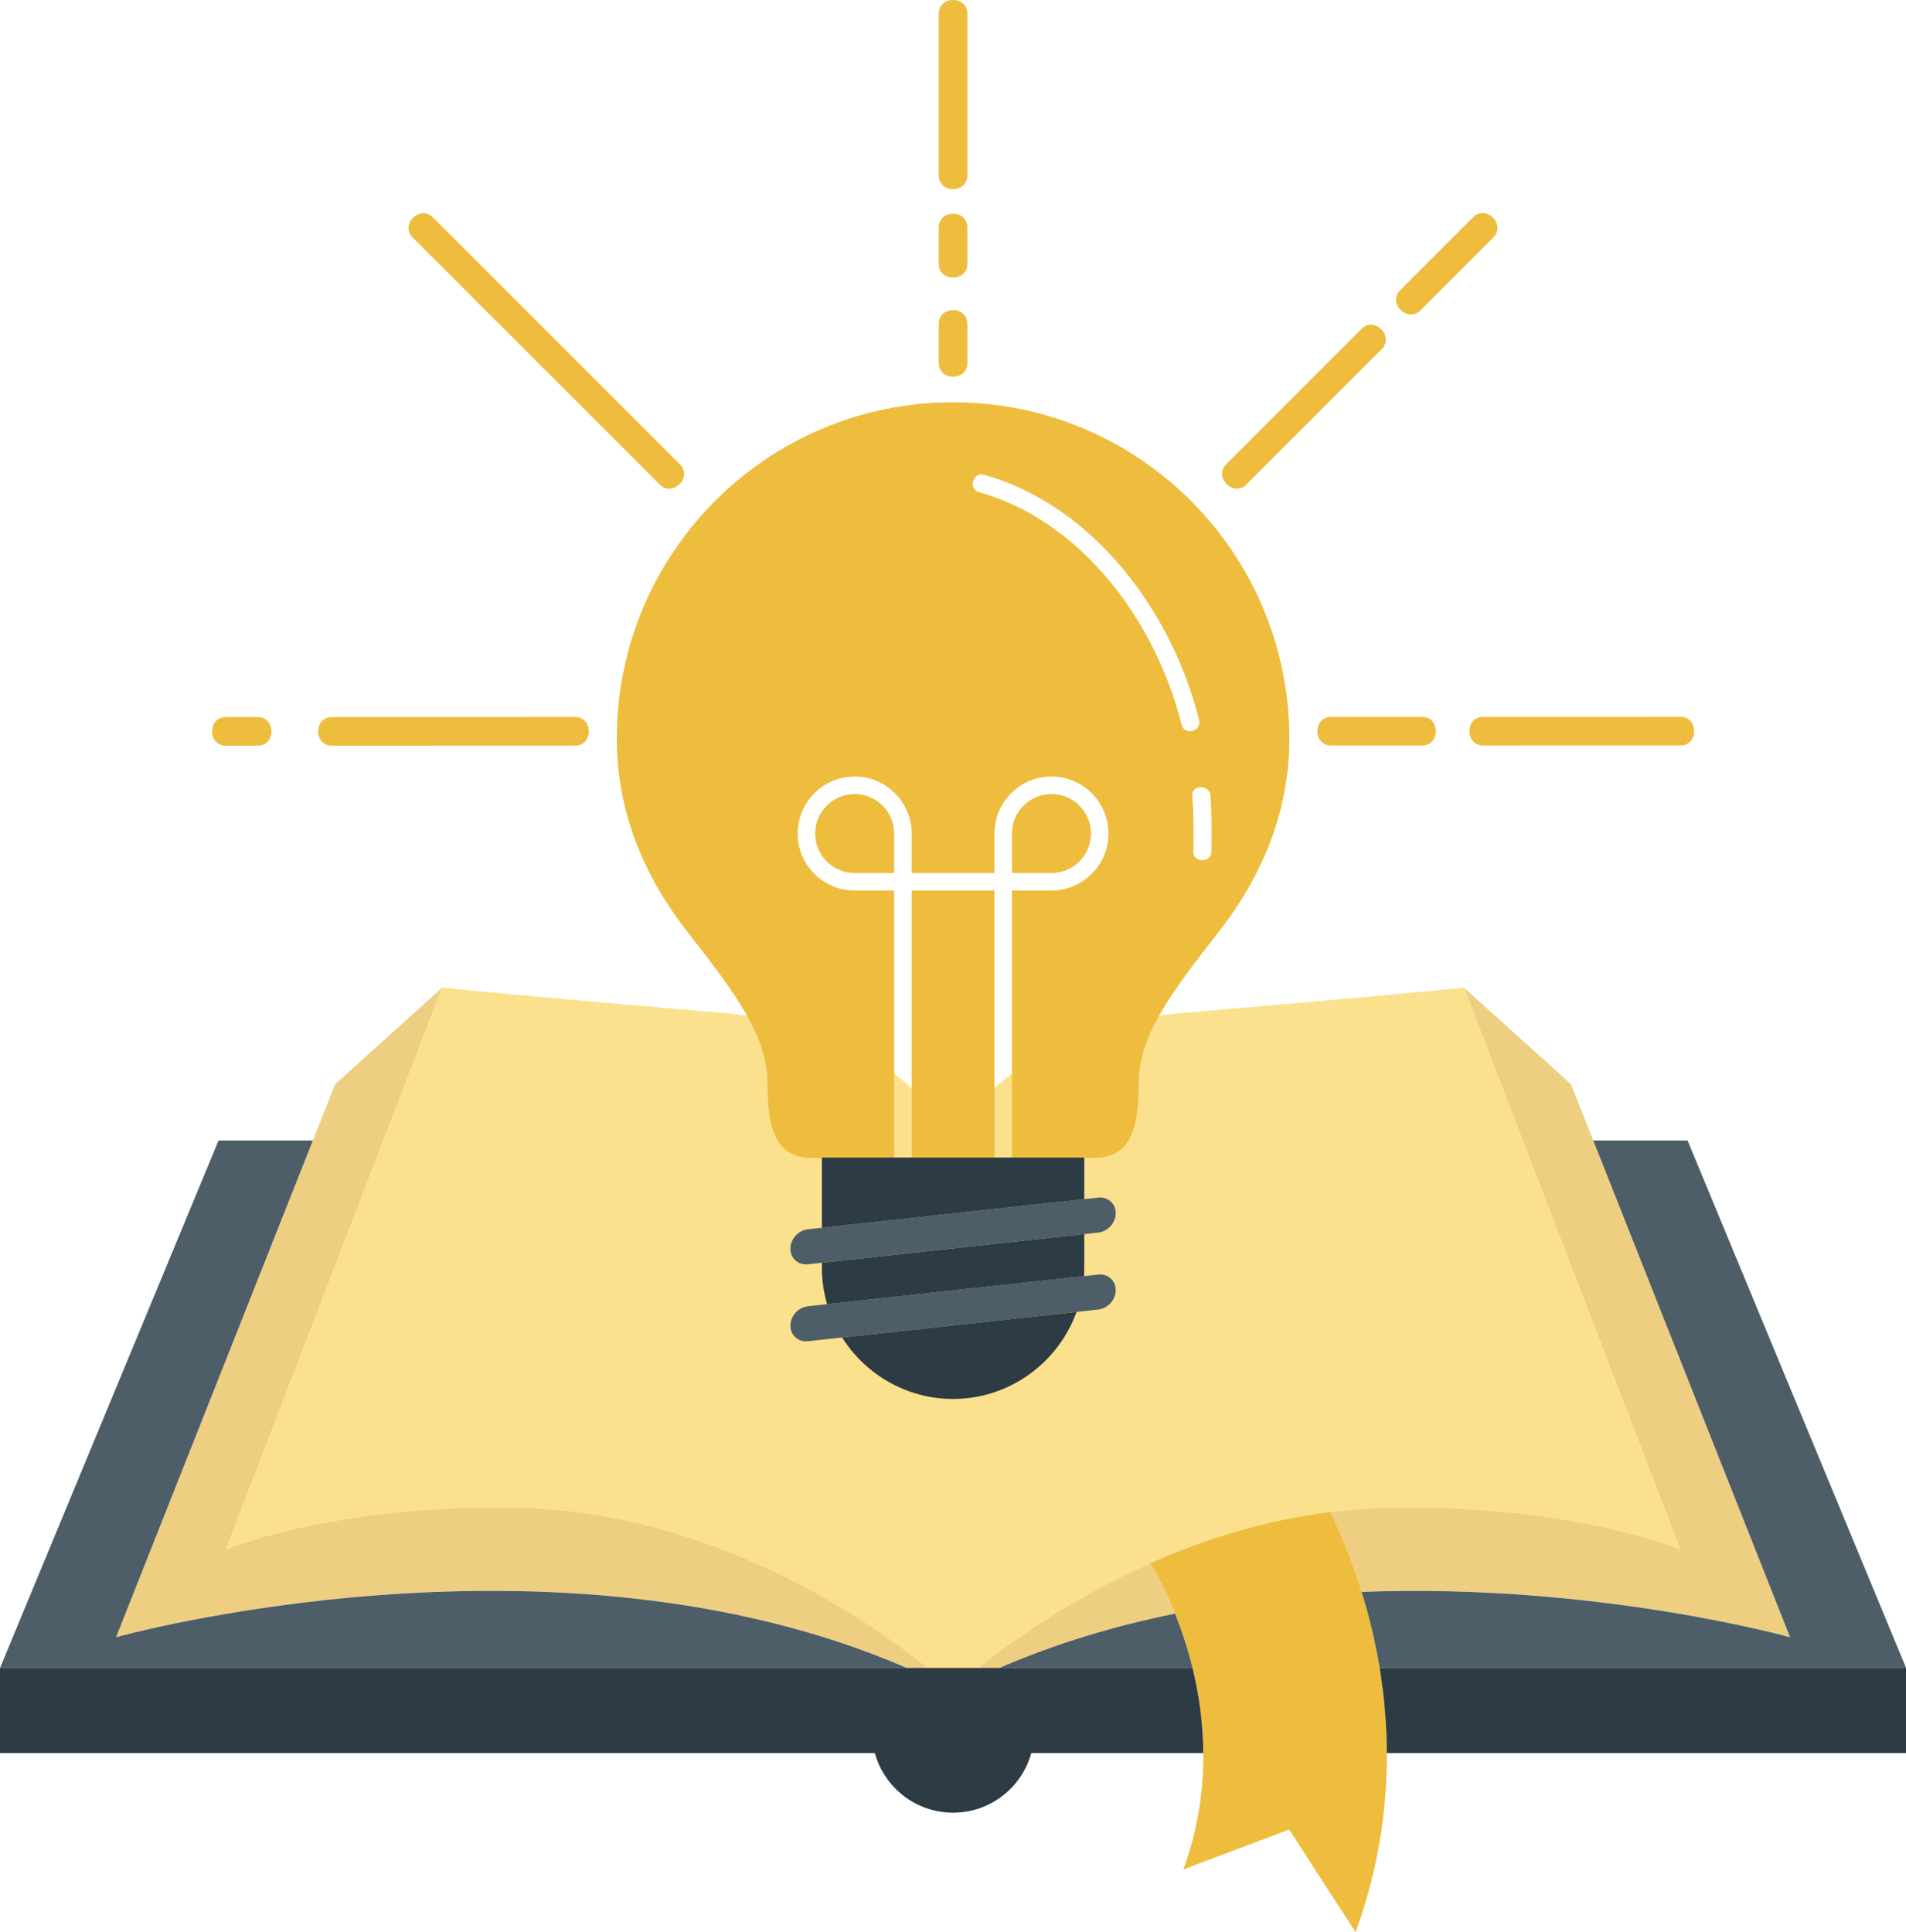 <?xml version="1.0" encoding="UTF-8"?><svg xmlns="http://www.w3.org/2000/svg" xmlns:xlink="http://www.w3.org/1999/xlink" height="500.0" preserveAspectRatio="xMidYMid meet" version="1.0" viewBox="0.0 0.0 493.2 500.0" width="493.2" zoomAndPan="magnify"><defs><clipPath id="a"><path d="M 54 0 L 439 0 L 439 499.969 L 54 499.969 Z M 54 0"/></clipPath><clipPath id="b"><path d="M 0 295 L 493.238 295 L 493.238 432 L 0 432 Z M 0 295"/></clipPath><clipPath id="c"><path d="M 0 299 L 493.238 299 L 493.238 470 L 0 470 Z M 0 299"/></clipPath></defs><g><g id="change1_1"><path d="M 434.801 400.926 C 434.801 400.926 407.477 389.352 360.168 390.078 C 294.664 391.082 246.617 437.242 246.617 437.242 C 246.617 437.242 198.57 391.082 133.066 390.078 C 85.758 389.352 58.434 400.926 58.434 400.926 L 114.41 255.566 C 114.41 255.566 140.441 258.168 186.871 262.074 C 233.301 265.98 246.617 295.051 246.617 295.051 C 246.617 295.051 259.938 265.98 306.363 262.074 C 352.793 258.168 378.824 255.566 378.824 255.566 L 434.801 400.926" fill="#fbe18d"/></g><g id="change2_1"><path d="M 133.066 390.078 C 85.758 389.352 58.438 400.926 58.438 400.926 L 104.805 280.508 L 114.41 255.566 L 86.742 280.508 L 30.039 423.633 C 30.039 423.633 153.434 389.074 246.617 437.242 L 240.848 432.227 C 226.227 420.246 185.172 390.879 133.066 390.078" fill="#eecf82"/></g><g id="change2_2"><path d="M 297.609 404.48 C 276.309 413.918 260.387 425.672 252.391 432.227 L 246.617 437.242 C 264.98 427.75 284.52 421.48 304.051 417.516 C 301.156 410.32 298.344 405.641 297.609 404.48" fill="#eecf82"/></g><g id="change2_3"><path d="M 406.492 280.508 L 378.824 255.566 L 388.43 280.508 L 434.801 400.926 C 434.801 400.926 407.477 389.352 360.168 390.078 C 354.738 390.16 349.434 390.57 344.262 391.223 C 346.895 396.73 349.805 403.723 352.332 411.898 C 412.926 409.559 463.195 423.633 463.195 423.633 L 406.492 280.508" fill="#eecf82"/></g><g clip-path="url(#a)" id="change3_1"><path d="M 58.445 192.938 C 61.191 192.938 63.934 192.938 66.68 192.938 C 71.441 192.938 71.449 185.539 66.68 185.539 C 63.934 185.539 61.191 185.539 58.445 185.539 C 53.684 185.543 53.676 192.941 58.445 192.938 Z M 85.898 192.938 C 106.863 192.934 127.832 192.93 148.801 192.926 C 153.562 192.926 153.57 185.527 148.801 185.527 C 127.832 185.531 106.863 185.535 85.898 185.535 C 81.137 185.539 81.129 192.938 85.898 192.938 Z M 106.801 61.488 C 125.438 80.121 144.078 98.758 162.715 117.391 C 165.379 120.051 168.039 122.711 170.699 125.371 C 174.074 128.742 179.305 123.512 175.934 120.141 C 157.293 101.508 138.656 82.875 120.02 64.242 C 117.355 61.582 114.695 58.922 112.031 56.258 C 108.66 52.887 103.43 58.117 106.801 61.488 Z M 434.809 185.488 C 417.805 185.492 400.805 185.492 383.801 185.496 C 379.039 185.496 379.031 192.895 383.801 192.895 C 400.805 192.891 417.805 192.891 434.809 192.887 C 439.57 192.887 439.578 185.488 434.809 185.488 Z M 367.977 185.496 C 360.137 185.5 352.293 185.5 344.453 185.5 C 339.691 185.504 339.684 192.898 344.453 192.898 C 352.293 192.898 360.137 192.898 367.977 192.898 C 372.738 192.895 372.746 185.496 367.977 185.496 Z M 381.184 56.219 C 374.902 62.504 368.621 68.785 362.34 75.07 C 358.969 78.441 364.199 83.676 367.57 80.301 C 373.852 74.02 380.133 67.734 386.414 61.453 C 389.785 58.082 384.559 52.848 381.184 56.219 Z M 352.289 85.121 C 340.629 96.789 328.965 108.453 317.301 120.121 C 313.934 123.492 319.16 128.727 322.535 125.352 C 334.195 113.688 345.859 102.02 357.52 90.355 C 360.895 86.98 355.66 81.75 352.289 85.121 Z M 242.918 3.574 C 242.918 17.508 242.918 31.438 242.918 45.371 C 242.918 50.129 250.316 50.137 250.316 45.371 C 250.316 31.438 250.316 17.508 250.316 3.574 C 250.316 -1.188 242.918 -1.195 242.918 3.574 Z M 242.918 58.875 C 242.918 62.004 242.918 65.133 242.918 68.262 C 242.918 73.023 250.316 73.027 250.316 68.262 C 250.316 65.133 250.316 62.004 250.316 58.875 C 250.316 54.113 242.918 54.105 242.918 58.875 Z M 242.918 83.809 C 242.918 87.18 242.918 90.555 242.918 93.93 C 242.918 98.691 250.316 98.699 250.316 93.93 C 250.316 90.555 250.316 87.18 250.316 83.809 C 250.316 79.047 242.918 79.039 242.918 83.809 Z M 297.605 404.473 C 299.785 407.934 320.941 443.281 306.203 483.73 L 333.594 473.391 L 350.77 499.969 C 367.867 453.039 354.105 411.805 344.258 391.211 C 326.953 393.395 311.184 398.461 297.605 404.473 Z M 313.473 220.332 C 313.387 223.348 308.699 223.348 308.785 220.332 C 308.926 215.527 308.855 210.73 308.539 205.934 C 308.34 202.918 313.027 202.941 313.227 205.934 C 313.539 210.73 313.609 215.527 313.473 220.332 Z M 305.758 187.543 C 299.344 161.594 280.379 134.93 253.367 127.363 C 250.465 126.547 251.707 122.027 254.613 122.844 C 283.176 130.844 303.469 158.758 310.277 186.301 C 311.004 189.23 306.48 190.469 305.758 187.543 Z M 246.617 104.086 C 198.559 104.086 159.602 143.047 159.602 191.102 C 159.602 207.406 164.816 224.418 177.906 241.16 C 190.996 257.902 198.605 268.254 198.605 280.734 C 198.605 293.215 201.348 299.609 210.176 299.609 C 214.527 299.609 223.449 299.609 231.379 299.609 L 231.379 230.426 L 221.156 230.426 C 213.023 230.426 206.406 223.809 206.406 215.676 C 206.406 207.547 213.023 200.93 221.156 200.93 C 229.289 200.93 235.902 207.547 235.902 215.676 L 235.902 225.898 L 257.332 225.898 L 257.332 215.676 C 257.332 207.547 263.949 200.93 272.078 200.93 C 280.211 200.93 286.828 207.547 286.828 215.676 C 286.828 223.809 280.211 230.426 272.078 230.426 L 261.859 230.426 L 261.859 299.609 C 269.785 299.609 278.707 299.609 283.062 299.609 C 291.891 299.609 294.629 293.215 294.629 280.734 C 294.629 268.254 302.238 257.902 315.328 241.16 C 328.422 224.418 333.633 207.406 333.633 191.102 C 333.633 143.047 294.676 104.086 246.617 104.086 Z M 221.156 205.457 C 215.52 205.457 210.934 210.039 210.934 215.676 C 210.934 221.312 215.52 225.898 221.156 225.898 L 231.379 225.898 L 231.379 215.676 C 231.379 210.039 226.793 205.457 221.156 205.457 Z M 257.332 230.426 L 235.902 230.426 L 235.902 299.609 C 241.98 299.609 246.617 299.609 246.617 299.609 C 246.617 299.609 251.254 299.609 257.332 299.609 Z M 272.078 225.898 L 261.859 225.898 L 261.859 215.676 C 261.859 210.039 266.441 205.457 272.078 205.457 C 277.715 205.457 282.301 210.039 282.301 215.676 C 282.301 221.312 277.715 225.898 272.078 225.898" fill="#eebd3e"/></g><g clip-path="url(#b)" id="change4_1"><path d="M 304.055 417.527 C 288.691 420.645 273.328 425.184 258.535 431.602 L 308.586 431.602 C 307.273 426.25 305.656 421.504 304.055 417.527 Z M 352.336 411.91 C 354.184 417.879 355.82 424.477 356.996 431.602 L 493.234 431.602 L 436.68 295.105 L 412.273 295.105 L 463.195 423.633 C 463.195 423.633 412.93 409.57 352.336 411.91 Z M 284.188 338.848 L 209.051 347.047 C 206.559 347.32 204.523 345.504 204.523 343.016 C 204.523 340.527 206.559 338.266 209.051 337.996 L 284.188 329.797 C 286.676 329.523 288.711 331.34 288.711 333.828 C 288.711 336.316 286.676 338.578 284.188 338.848 Z M 288.711 313.914 C 288.711 311.422 286.676 309.609 284.188 309.879 L 209.051 318.078 C 206.559 318.352 204.523 320.609 204.523 323.098 C 204.523 325.59 206.559 327.402 209.051 327.133 L 284.188 318.934 C 286.676 318.66 288.711 316.402 288.711 313.914 Z M 234.699 431.602 L 0 431.602 L 56.555 295.105 L 80.961 295.105 L 30.039 423.633 C 30.039 423.633 143.262 391.938 234.699 431.602" fill="#4d5e68"/></g><g clip-path="url(#c)" id="change5_1"><path d="M 356.996 431.602 C 358.129 438.484 358.828 445.852 358.867 453.609 L 493.234 453.609 L 493.234 431.602 Z M 308.586 431.602 L 0 431.602 L 0 453.609 L 226.375 453.609 C 228.828 462.5 236.949 469.035 246.617 469.035 C 256.285 469.035 264.406 462.5 266.859 453.609 L 311.367 453.609 C 311.312 445.57 310.184 438.137 308.586 431.602 Z M 217.91 346.082 C 223.938 355.613 234.566 361.98 246.617 361.98 C 261.281 361.98 273.852 352.555 278.566 339.461 Z M 280.562 310.273 L 280.562 299.52 L 212.672 299.52 L 212.672 317.684 Z M 280.488 330.199 L 214.02 337.453 C 213.148 334.457 212.672 331.301 212.672 328.035 L 212.672 326.738 L 280.562 319.328 L 280.562 328.035 C 280.562 328.762 280.531 329.48 280.488 330.199" fill="#2c3b44"/></g></g></svg>